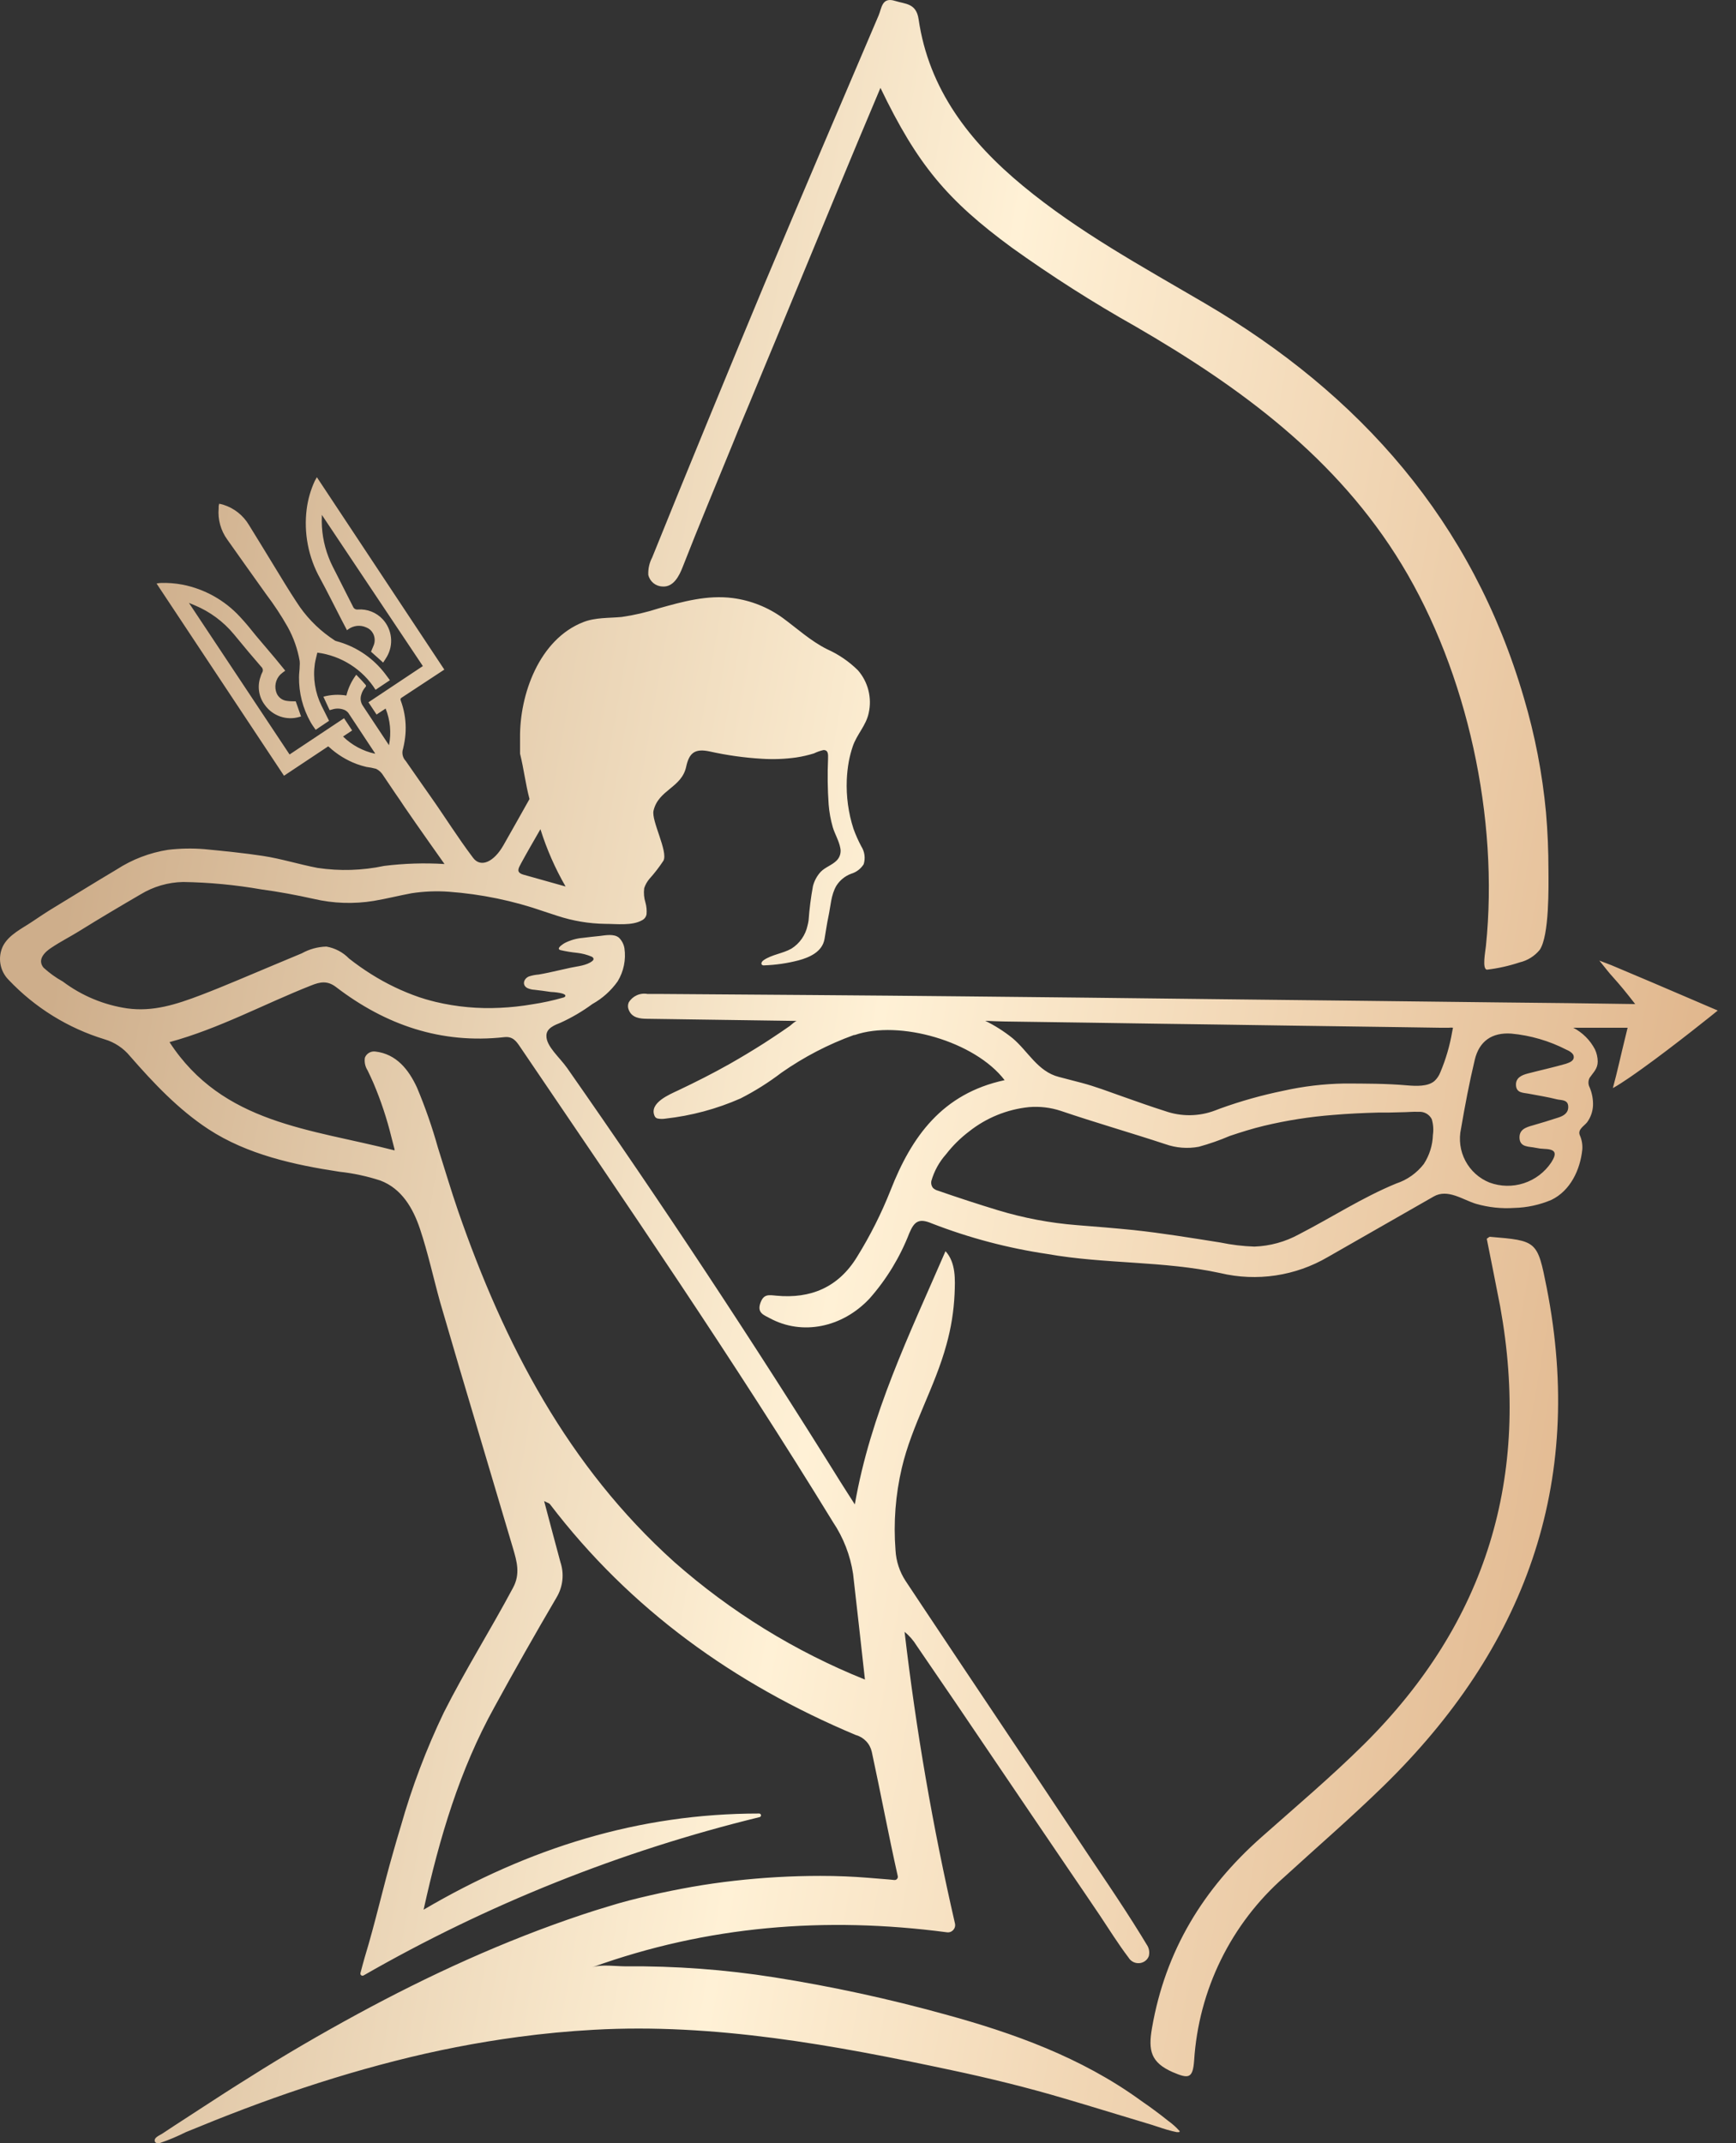 <svg width="81" height="100" viewBox="0 0 81 100" fill="none" xmlns="http://www.w3.org/2000/svg">
<rect x="0" y="0" width="81" height="100" fill="#333333" stroke="none"/>
<path d="M20.731 31.241L20.656 31.291C20.022 31.71 19.386 32.128 18.747 32.547C18.734 32.553 18.722 32.561 18.712 32.571C18.702 32.582 18.695 32.595 18.69 32.608C18.686 32.622 18.685 32.636 18.686 32.65C18.688 32.665 18.693 32.679 18.7 32.691C18.849 33.093 18.927 33.519 18.929 33.947C18.93 34.157 18.914 34.368 18.879 34.575C18.863 34.679 18.832 34.832 18.807 34.933C18.773 35.029 18.767 35.134 18.788 35.234C18.81 35.334 18.858 35.427 18.929 35.501C19.132 35.796 19.398 36.179 19.605 36.471L20.105 37.184C20.791 38.157 21.332 39.039 22.074 40.024C22.431 40.502 23.048 40.219 23.495 39.428C23.942 38.637 24.249 38.1 24.706 37.281C24.515 36.553 24.443 35.884 24.265 35.165V34.437C24.24 32.402 25.16 29.831 27.213 29.027C27.788 28.802 28.405 28.843 29.009 28.786C29.598 28.701 30.18 28.565 30.746 28.381C31.866 28.067 33.006 27.751 34.188 27.904C35.03 28.014 35.832 28.332 36.52 28.83C37.203 29.332 37.832 29.913 38.596 30.293C39.128 30.531 39.614 30.863 40.029 31.273C40.264 31.541 40.431 31.862 40.519 32.208C40.606 32.554 40.612 32.917 40.533 33.266C40.411 33.856 39.973 34.267 39.785 34.835C39.709 35.064 39.648 35.298 39.603 35.535C39.553 35.815 39.522 36.099 39.51 36.383C39.479 37.157 39.584 37.931 39.822 38.668C39.924 38.951 40.047 39.226 40.188 39.491C40.266 39.613 40.316 39.751 40.335 39.895C40.354 40.038 40.341 40.185 40.298 40.323C40.164 40.537 39.957 40.694 39.716 40.766C39.43 40.871 39.187 41.069 39.024 41.327C38.771 41.757 38.759 42.279 38.655 42.756C38.58 43.104 38.533 43.462 38.471 43.813C38.367 44.41 37.772 44.67 37.256 44.809C36.735 44.944 36.201 45.022 35.663 45.041C35.644 45.045 35.624 45.044 35.605 45.04C35.587 45.036 35.569 45.028 35.554 45.016C35.485 44.956 35.556 44.846 35.635 44.796C36.026 44.532 36.517 44.492 36.924 44.263C37.116 44.143 37.282 43.985 37.411 43.8C37.541 43.614 37.632 43.404 37.679 43.183C37.7 43.103 37.717 43.022 37.728 42.94C37.767 42.405 37.834 41.871 37.932 41.343C37.996 41.094 38.121 40.864 38.295 40.675C38.514 40.452 38.833 40.364 39.049 40.138C39.121 40.062 39.174 39.969 39.201 39.867C39.228 39.766 39.23 39.659 39.206 39.557C39.144 39.227 38.952 38.913 38.858 38.6C38.758 38.252 38.692 37.896 38.664 37.535C38.614 36.825 38.605 36.112 38.636 35.4C38.639 35.212 38.658 34.995 38.424 34.995C38.27 35.03 38.12 35.083 37.978 35.152C37.708 35.235 37.432 35.299 37.152 35.341C36.626 35.415 36.093 35.436 35.562 35.403C34.74 35.355 33.922 35.241 33.118 35.062C32.421 34.911 32.157 35.127 32.017 35.77C31.807 36.759 30.722 36.842 30.493 37.824C30.384 38.295 31.181 39.732 30.956 40.156C30.76 40.455 30.541 40.739 30.302 41.004C30.194 41.132 30.111 41.279 30.058 41.438C30.028 41.665 30.048 41.896 30.117 42.115C30.166 42.292 30.183 42.476 30.167 42.658C30.155 42.719 30.13 42.776 30.093 42.825C30.055 42.874 30.006 42.913 29.951 42.94C29.488 43.201 28.762 43.105 28.236 43.105C27.478 43.094 26.726 42.967 26.005 42.73L25.623 42.605L25.392 42.529C23.955 42.027 22.459 41.717 20.941 41.606C20.362 41.565 19.779 41.588 19.204 41.676C18.616 41.786 18.034 41.933 17.442 42.033C16.506 42.186 15.549 42.154 14.625 41.937C13.821 41.758 13.01 41.607 12.193 41.497C10.986 41.286 9.764 41.17 8.538 41.151C7.839 41.166 7.155 41.366 6.557 41.73C5.599 42.288 4.645 42.853 3.706 43.437C3.284 43.7 2.829 43.93 2.416 44.206C2.103 44.404 1.719 44.765 2.031 45.148C2.304 45.398 2.606 45.616 2.93 45.795C3.814 46.46 4.85 46.891 5.943 47.05C7.142 47.213 8.218 46.868 9.386 46.422C10.553 45.976 11.687 45.477 12.829 45.003L14.081 44.48C14.433 44.284 14.827 44.175 15.229 44.165C15.631 44.234 16 44.428 16.284 44.721C16.621 44.987 16.972 45.234 17.336 45.462C18.034 45.9 18.779 46.258 19.558 46.526L19.855 46.62C20.011 46.664 20.168 46.708 20.324 46.746C21.309 46.98 22.322 47.073 23.332 47.022C23.838 46.999 24.342 46.944 24.841 46.858C25.326 46.785 25.806 46.681 26.277 46.545C26.297 46.542 26.315 46.536 26.332 46.525C26.349 46.515 26.363 46.501 26.374 46.485C26.459 46.328 25.786 46.281 25.698 46.281C25.448 46.244 25.194 46.209 24.943 46.181C24.826 46.176 24.71 46.148 24.602 46.099C24.34 45.954 24.441 45.653 24.685 45.556C24.833 45.509 24.986 45.48 25.141 45.468C25.297 45.443 25.454 45.408 25.61 45.377C25.948 45.305 26.308 45.22 26.624 45.151C26.94 45.082 27.373 45.053 27.639 44.837C27.726 44.768 27.704 44.686 27.61 44.636C27.391 44.543 27.159 44.483 26.922 44.457C26.661 44.431 26.401 44.388 26.145 44.328C26.123 44.322 26.103 44.31 26.086 44.294C26.011 44.203 26.296 44.028 26.355 43.996C26.612 43.866 26.892 43.785 27.179 43.76C27.448 43.722 27.72 43.7 27.989 43.669C28.258 43.638 28.655 43.556 28.884 43.754C29.015 43.886 29.104 44.056 29.135 44.24C29.213 44.776 29.102 45.322 28.821 45.785C28.511 46.223 28.107 46.585 27.639 46.846C27.177 47.186 26.68 47.478 26.158 47.716C25.883 47.826 25.495 47.97 25.495 48.321C25.48 48.817 26.114 49.333 26.465 49.835C30.888 56.157 35.138 62.593 39.215 69.142C39.415 69.462 39.622 69.781 39.885 70.192C40.62 65.97 42.423 62.285 44.116 58.377C44.607 58.914 44.567 59.708 44.539 60.386C44.502 61.178 44.376 61.964 44.163 62.727C43.625 64.718 42.549 66.483 42.079 68.485C41.783 69.743 41.683 71.039 41.784 72.327C41.811 72.838 41.973 73.334 42.254 73.762L43.03 74.93C44.207 76.698 45.388 78.467 46.573 80.235C47.758 82.004 48.94 83.773 50.116 85.544C51.155 87.123 52.25 88.686 53.245 90.303L53.499 90.721C53.555 90.799 53.593 90.889 53.611 90.983C53.629 91.078 53.626 91.176 53.602 91.269C53.565 91.37 53.496 91.455 53.405 91.512C53.345 91.55 53.278 91.577 53.207 91.589C53.136 91.601 53.064 91.598 52.994 91.582C52.924 91.566 52.859 91.535 52.801 91.493C52.743 91.451 52.694 91.397 52.657 91.336C52.175 90.702 51.762 90.033 51.309 89.355C50.855 88.677 50.392 88.005 49.932 87.327C48.736 85.572 47.546 83.808 46.353 82.05C45.166 80.29 43.972 78.534 42.77 76.782C42.62 76.537 42.429 76.319 42.207 76.136C42.74 80.712 43.525 85.255 44.558 89.744C44.57 89.798 44.569 89.854 44.555 89.907C44.541 89.96 44.514 90.009 44.477 90.05C44.439 90.09 44.393 90.121 44.341 90.14C44.289 90.158 44.233 90.163 44.179 90.155C38.511 89.408 32.997 89.851 27.623 91.791C28.049 91.64 28.743 91.744 29.188 91.744C31.507 91.723 33.825 91.894 36.117 92.256C38.811 92.682 41.478 93.26 44.106 93.988C47.261 94.852 50.435 95.982 53.208 97.991L53.364 98.101C53.533 98.214 53.687 98.33 53.847 98.446C54.075 98.613 54.298 98.785 54.517 98.961C54.7 99.092 54.869 99.243 55.02 99.41C55.039 99.422 55.045 99.423 55.039 99.451C55.033 99.479 55.011 99.48 54.992 99.48C54.929 99.485 54.864 99.477 54.804 99.457L54.694 99.432C54.363 99.353 54.05 99.234 53.737 99.137L52.698 98.823L50.623 98.195L49.659 97.909C47.922 97.394 46.16 96.962 44.395 96.588C38.927 95.42 33.322 94.39 27.707 94.704C26.528 94.769 25.356 94.88 24.189 95.037C22.246 95.298 20.319 95.674 18.419 96.161C16.522 96.645 14.647 97.225 12.801 97.881C11.874 98.212 10.954 98.56 10.04 98.924C9.58 99.106 9.127 99.301 8.67 99.48C8.282 99.675 7.881 99.844 7.471 99.984C7.437 99.996 7.402 100.002 7.366 99.999C7.331 99.996 7.296 99.986 7.265 99.969C7.251 99.957 7.238 99.943 7.229 99.928C7.155 99.734 7.445 99.633 7.564 99.555L8.146 99.171L9.289 98.428C10.071 97.916 10.87 97.401 11.658 96.911C13.292 95.875 14.954 94.911 16.644 93.991C18.334 93.072 20.052 92.212 21.811 91.427C23.569 90.642 25.36 89.935 27.185 89.326C27.576 89.194 27.971 89.072 28.368 88.953C29.013 88.749 29.663 88.586 30.317 88.436C30.971 88.285 31.629 88.152 32.286 88.036C32.943 87.92 33.607 87.826 34.27 87.751C34.934 87.676 35.599 87.619 36.267 87.581C36.934 87.543 37.605 87.524 38.279 87.524C38.664 87.524 39.046 87.531 39.431 87.547C40.113 87.572 40.792 87.638 41.475 87.691L41.722 87.716C41.746 87.719 41.771 87.716 41.794 87.708C41.817 87.7 41.837 87.686 41.853 87.668C41.87 87.65 41.882 87.627 41.888 87.603C41.894 87.58 41.894 87.555 41.888 87.531C41.465 85.648 41.084 83.62 40.677 81.736C40.635 81.55 40.544 81.377 40.412 81.239C40.28 81.101 40.113 81.001 39.929 80.951C34.264 78.572 29.416 75.103 25.66 70.181C25.629 70.134 25.554 70.121 25.389 70.036C25.658 71.037 25.895 71.963 26.148 72.883C26.239 73.154 26.27 73.442 26.239 73.726C26.208 74.009 26.117 74.283 25.971 74.528C24.976 76.224 24.001 77.941 23.062 79.661C21.454 82.568 20.513 85.707 19.765 89.101C24.675 86.216 29.82 84.614 35.413 84.614C35.424 84.613 35.435 84.614 35.445 84.617C35.456 84.62 35.467 84.626 35.476 84.633C35.484 84.64 35.491 84.649 35.496 84.658C35.502 84.668 35.506 84.679 35.507 84.69C35.508 84.701 35.507 84.712 35.504 84.723C35.501 84.733 35.495 84.744 35.488 84.753C35.481 84.762 35.473 84.769 35.463 84.774C35.453 84.78 35.443 84.783 35.432 84.784C28.962 86.364 22.745 88.85 16.966 92.168C16.948 92.178 16.928 92.183 16.908 92.182C16.888 92.18 16.868 92.173 16.852 92.16C16.837 92.148 16.825 92.131 16.819 92.111C16.813 92.092 16.813 92.071 16.819 92.052C16.879 91.813 16.96 91.533 17.02 91.314C17.514 89.7 17.877 88.04 18.347 86.417C18.459 86.015 18.578 85.613 18.7 85.211C19.216 83.386 19.888 81.609 20.709 79.899C21.707 77.919 22.89 76.044 23.933 74.089C24.289 73.436 24.117 72.855 23.933 72.228C23.407 70.451 22.879 68.671 22.347 66.891C21.735 64.848 21.131 62.801 20.534 60.75C20.221 59.62 19.968 58.452 19.596 57.338C19.273 56.371 18.74 55.454 17.745 55.08C17.129 54.879 16.493 54.742 15.849 54.672C13.736 54.352 11.536 53.871 9.721 52.682C8.319 51.762 7.155 50.525 6.06 49.27C5.755 48.901 5.347 48.631 4.889 48.494C3.178 47.974 1.632 47.016 0.401 45.716C0.201 45.514 0.067 45.255 0.02 44.974C-0.028 44.693 0.012 44.404 0.135 44.147C0.404 43.613 1.03 43.321 1.496 43.007C1.831 42.781 2.169 42.555 2.517 42.345C3.49 41.755 4.46 41.151 5.439 40.57C6.164 40.099 6.98 39.786 7.834 39.651C8.399 39.584 8.969 39.573 9.536 39.619C10.447 39.707 11.399 39.802 12.263 39.934C13.126 40.066 13.962 40.332 14.819 40.495C15.851 40.649 16.903 40.618 17.924 40.401C18.858 40.285 19.801 40.255 20.74 40.313C20.728 40.296 19.43 38.467 18.863 37.633L18.653 37.318C18.39 36.945 18.143 36.562 17.884 36.185C17.805 36.05 17.689 35.941 17.549 35.871C17.4 35.831 17.248 35.801 17.095 35.783C16.939 35.745 16.785 35.7 16.635 35.645C16.162 35.466 15.727 35.197 15.354 34.855L15.313 34.823L13.251 36.194L7.305 27.226C7.37 27.216 7.427 27.2 7.483 27.2C7.831 27.187 8.178 27.214 8.52 27.279C9.546 27.481 10.482 28.004 11.192 28.773C11.458 29.056 11.696 29.348 11.946 29.662L12.826 30.701L13.273 31.247L13.308 31.294C13.229 31.348 13.153 31.406 13.082 31.47C12.969 31.584 12.892 31.73 12.862 31.889C12.832 32.047 12.85 32.21 12.913 32.358C12.955 32.45 13.02 32.53 13.101 32.59C13.182 32.65 13.277 32.687 13.377 32.7C13.514 32.722 13.658 32.723 13.799 32.723C13.88 32.952 13.961 33.187 14.046 33.429L13.965 33.451C13.673 33.537 13.362 33.529 13.074 33.43C12.787 33.33 12.537 33.144 12.359 32.895C12.218 32.711 12.125 32.492 12.09 32.262C12.054 32.032 12.077 31.796 12.156 31.577C12.173 31.513 12.197 31.45 12.227 31.392C12.257 31.348 12.269 31.294 12.262 31.242C12.254 31.19 12.228 31.143 12.188 31.109C11.997 30.89 11.806 30.666 11.618 30.443C11.38 30.161 11.148 29.875 10.913 29.593C10.423 29.002 9.797 28.538 9.089 28.243L8.816 28.13L13.511 35.202L16.053 33.511L16.431 34.082L16.006 34.364C16.42 34.769 16.94 35.047 17.505 35.168L17.482 35.121L16.253 33.263C16.19 33.184 16.105 33.127 16.009 33.1C15.845 33.048 15.669 33.048 15.505 33.1L15.38 33.134C15.286 32.933 15.189 32.722 15.089 32.506C15.438 32.41 15.805 32.392 16.162 32.452C16.247 32.101 16.404 31.77 16.622 31.482L16.907 31.781C16.957 31.834 17.001 31.894 17.051 31.944C17.059 31.951 17.066 31.959 17.07 31.969C17.075 31.979 17.078 31.99 17.078 32.001C17.078 32.012 17.075 32.023 17.07 32.032C17.066 32.042 17.059 32.05 17.051 32.057C16.958 32.161 16.89 32.286 16.854 32.421C16.827 32.507 16.819 32.598 16.833 32.687C16.847 32.775 16.881 32.859 16.932 32.933C17.323 33.517 17.712 34.107 18.1 34.694L18.149 34.77C18.265 34.196 18.21 33.601 17.993 33.059L17.57 33.338L17.191 32.767L19.73 31.077L15.017 24.023C15.015 24.044 15.015 24.066 15.017 24.087C14.989 24.737 15.095 25.386 15.329 25.992C15.439 26.297 15.605 26.589 15.752 26.884C15.99 27.364 16.234 27.829 16.472 28.306C16.489 28.35 16.521 28.387 16.561 28.411C16.602 28.435 16.65 28.444 16.697 28.438C16.913 28.422 17.129 28.455 17.33 28.534C17.531 28.613 17.712 28.737 17.858 28.895C18.072 29.127 18.206 29.422 18.241 29.735C18.276 30.049 18.21 30.365 18.053 30.638C18 30.732 17.933 30.823 17.877 30.914L17.311 30.406C17.348 30.315 17.392 30.22 17.43 30.123C17.469 30.031 17.487 29.931 17.482 29.831C17.477 29.731 17.45 29.634 17.401 29.546C17.333 29.42 17.221 29.323 17.088 29.273C16.953 29.211 16.804 29.187 16.657 29.202C16.51 29.218 16.369 29.273 16.25 29.36C16.231 29.376 16.211 29.391 16.19 29.404C16.106 29.241 16.021 29.087 15.94 28.927C15.605 28.28 15.277 27.612 14.935 26.984C14.387 26.002 14.168 24.868 14.31 23.751C14.369 23.297 14.496 22.854 14.688 22.439C14.716 22.385 14.748 22.331 14.785 22.266L20.731 31.241ZM69.513 57.705C71.719 57.89 71.734 57.888 72.169 60.088C73.975 69.273 71.111 76.933 64.539 83.344C63.043 84.803 61.459 86.172 59.913 87.585C58.686 88.664 57.684 89.976 56.964 91.444C56.244 92.913 55.82 94.509 55.717 96.143C55.654 96.993 55.45 96.994 54.715 96.68C53.701 96.231 53.566 95.681 53.751 94.623C54.374 91.01 56.146 88.122 58.847 85.727C60.462 84.295 62.111 82.901 63.645 81.382C69.372 75.697 71.433 68.878 69.997 60.958C69.794 59.894 69.575 58.833 69.371 57.797C69.456 57.74 69.488 57.705 69.513 57.705ZM15.674 46.049C15.273 45.744 14.932 45.813 14.523 45.977C12.316 46.846 10.222 47.995 7.909 48.623C10.394 52.443 14.497 52.666 18.409 53.674C18.41 53.656 18.41 53.639 18.409 53.621C18.393 53.555 18.375 53.492 18.359 53.429C18.325 53.306 18.296 53.188 18.265 53.065C18.054 52.202 17.774 51.356 17.427 50.538C17.339 50.337 17.248 50.139 17.151 49.941C17.038 49.766 16.993 49.554 17.025 49.348C17.062 49.252 17.131 49.172 17.22 49.12C17.308 49.068 17.412 49.048 17.514 49.062C18.493 49.175 19.069 49.904 19.457 50.745C19.841 51.658 20.167 52.595 20.434 53.549C20.747 54.535 21.038 55.52 21.373 56.496C23.526 62.709 26.496 68.413 31.463 72.88C34.095 75.202 37.103 77.057 40.357 78.364C40.163 76.625 39.988 75.027 39.804 73.433C39.673 72.566 39.352 71.739 38.864 71.012C34.242 63.468 29.241 56.176 24.277 48.858C24.093 48.585 23.93 48.344 23.526 48.391C20.584 48.717 17.993 47.826 15.674 46.049ZM75.18 45.031C76.463 45.568 77.74 46.115 79.019 46.664L79.603 46.915L80.149 47.148C80.126 47.172 78.094 48.807 76.632 49.853C76.422 50.001 76.203 50.161 76.006 50.293C75.809 50.425 75.474 50.651 75.255 50.768C75.477 49.948 75.627 49.232 75.809 48.501C75.827 48.429 75.943 47.951 75.943 47.951H73.405C73.839 48.175 74.193 48.528 74.419 48.962C74.502 49.14 74.546 49.334 74.548 49.53C74.545 49.869 74.347 50.03 74.172 50.284C74.135 50.354 74.116 50.431 74.116 50.51C74.116 50.588 74.135 50.666 74.172 50.735C74.284 51.002 74.338 51.291 74.328 51.58C74.315 51.862 74.22 52.135 74.053 52.362C73.915 52.538 73.609 52.692 73.709 52.958C73.805 53.17 73.846 53.404 73.828 53.637C73.731 54.582 73.27 55.557 72.385 55.984C71.837 56.216 71.251 56.344 70.657 56.358C70.055 56.399 69.45 56.334 68.87 56.167C68.254 55.982 67.552 55.451 66.898 55.824L61.957 58.649C60.441 59.537 58.642 59.805 56.934 59.398C54.286 58.823 51.544 58.983 48.875 58.509C47.027 58.236 45.215 57.757 43.473 57.08C42.86 56.82 42.653 57.005 42.428 57.535C41.995 58.652 41.369 59.683 40.578 60.58C39.301 61.949 37.42 62.32 35.918 61.504C35.646 61.356 35.314 61.262 35.48 60.791C35.63 60.37 35.859 60.418 36.216 60.452C37.824 60.606 39.12 60.066 39.99 58.641C40.603 57.653 41.127 56.611 41.555 55.529C42.534 53.031 43.961 51.024 46.875 50.397C45.485 48.582 41.956 47.575 39.884 48.29H39.846C38.646 48.724 37.509 49.316 36.463 50.048C35.863 50.506 35.223 50.909 34.551 51.251C33.438 51.741 32.256 52.058 31.048 52.192C30.937 52.21 30.825 52.21 30.714 52.192C30.673 52.189 30.633 52.174 30.601 52.148C30.573 52.124 30.551 52.092 30.538 52.058C30.285 51.455 31.239 51.065 31.637 50.877C32.45 50.491 33.261 50.083 34.043 49.641C34.585 49.333 35.12 49.011 35.645 48.677C35.915 48.504 36.184 48.324 36.45 48.145L36.851 47.869C36.916 47.822 37.108 47.634 37.183 47.634L30.197 47.534C29.866 47.531 29.486 47.499 29.336 47.116C29.312 47.062 29.3 47.003 29.3 46.943C29.3 46.884 29.312 46.825 29.336 46.77C29.424 46.623 29.555 46.507 29.711 46.437C29.867 46.366 30.042 46.344 30.21 46.375H30.788C35.523 46.41 40.259 46.438 44.994 46.488L50.709 46.548L57.131 46.623L63.553 46.695L69.976 46.77C72.085 46.789 74.192 46.815 76.297 46.847C75.827 46.244 75.63 46.005 75.23 45.556C75.123 45.446 74.936 45.204 74.623 44.818L75.18 45.031ZM49.498 51.831C49.019 51.673 48.513 51.613 48.011 51.655C46.993 51.759 46.026 52.152 45.223 52.786C44.818 53.093 44.454 53.452 44.143 53.853C43.821 54.214 43.585 54.643 43.454 55.108C43.443 55.163 43.445 55.22 43.458 55.274C43.471 55.328 43.495 55.379 43.529 55.423C43.597 55.487 43.68 55.532 43.77 55.555C44.681 55.872 45.62 56.179 46.559 56.465C47.762 56.83 49.002 57.064 50.255 57.162C51.134 57.231 52.014 57.303 52.894 57.391C54.255 57.538 55.588 57.758 56.94 57.972C57.464 58.081 57.996 58.145 58.53 58.163C59.259 58.136 59.972 57.94 60.611 57.589C62.132 56.807 63.56 55.872 65.147 55.219C65.658 55.051 66.107 54.732 66.436 54.305C66.697 53.901 66.844 53.433 66.858 52.952C66.894 52.706 66.875 52.456 66.805 52.218C66.749 52.108 66.662 52.017 66.556 51.956C66.449 51.895 66.327 51.867 66.204 51.875C65.922 51.862 65.637 51.895 65.356 51.895C65.002 51.91 64.648 51.91 64.292 51.91C63.597 51.929 62.902 51.96 62.207 52.02C61.117 52.104 60.035 52.274 58.972 52.528C58.434 52.657 57.907 52.823 57.382 52.999C56.912 53.201 56.428 53.37 55.935 53.505C55.412 53.603 54.873 53.56 54.371 53.382C52.753 52.848 51.113 52.38 49.498 51.831ZM70.517 48.225C69.612 48.162 69.017 48.579 68.811 49.448C68.557 50.509 68.354 51.586 68.169 52.663C68.058 53.172 68.131 53.704 68.375 54.164C68.619 54.624 69.017 54.982 69.499 55.175C70.015 55.365 70.581 55.376 71.103 55.205C71.626 55.034 72.077 54.692 72.382 54.233C72.626 53.844 72.635 53.624 72.069 53.605C71.926 53.6 71.784 53.582 71.644 53.552C71.353 53.486 70.936 53.542 70.901 53.122C70.867 52.701 71.196 52.598 71.509 52.51C71.912 52.397 72.31 52.271 72.707 52.143C72.967 52.061 73.196 51.919 73.171 51.605C73.146 51.291 72.832 51.341 72.642 51.291C72.207 51.181 71.759 51.112 71.317 51.027C71.07 50.98 70.76 51.002 70.735 50.645C70.71 50.287 70.999 50.161 71.29 50.086C71.881 49.932 72.475 49.803 73.061 49.634C73.226 49.577 73.474 49.496 73.424 49.264C73.402 49.144 73.22 49.028 73.089 48.977C72.287 48.564 71.414 48.309 70.517 48.225ZM45.971 47.628C46.423 47.85 46.85 48.122 47.244 48.438C47.97 49.047 48.415 49.992 49.404 50.246C49.755 50.337 50.105 50.432 50.455 50.52C51.112 50.692 51.751 50.94 52.402 51.169C53.053 51.398 53.701 51.631 54.358 51.838C55.115 52.106 55.943 52.097 56.693 51.812L56.949 51.715C57.901 51.372 58.876 51.098 59.866 50.895C60.805 50.685 61.762 50.57 62.724 50.554C63.706 50.557 64.695 50.554 65.675 50.642C66.063 50.673 66.614 50.704 66.927 50.44C67.05 50.326 67.145 50.186 67.205 50.029C67.46 49.425 67.645 48.793 67.756 48.145L67.794 47.951C67.733 47.943 67.671 47.943 67.609 47.951H67.143L65.481 47.926L63.062 47.892L60.136 47.851L56.962 47.804L53.788 47.76L50.875 47.716L48.475 47.682L46.841 47.659C46.647 47.656 46.227 47.641 45.971 47.628ZM40.996 0.719C41.14 0.389 41.14 -0.157 41.766 0.043C42.235 0.194 42.749 0.138 42.861 0.897C43.34 4.181 45.243 6.617 47.722 8.667C50.332 10.827 53.296 12.437 56.197 14.139C63.477 18.402 68.7 24.332 71.103 32.56C71.619 34.301 71.964 36.088 72.134 37.897C72.212 38.794 72.249 39.692 72.249 40.59C72.255 41.356 72.293 43.648 71.843 44.316C71.603 44.61 71.272 44.817 70.903 44.903C70.409 45.067 69.9 45.181 69.383 45.242C69.139 45.227 69.31 44.371 69.332 44.135C69.945 38.186 68.468 31.386 65.404 26.338C62.391 21.375 57.89 18.075 52.986 15.234C50.995 14.113 49.066 12.884 47.209 11.552C44.192 9.336 42.802 7.678 41.081 4.1C40.355 5.817 39.728 7.32 39.102 8.83L37.144 13.565C36.815 14.365 36.493 15.137 36.164 15.935C35.836 16.732 35.507 17.501 35.182 18.302C34.856 19.102 34.515 19.881 34.202 20.672C33.417 22.593 32.609 24.517 31.852 26.457C31.695 26.862 31.425 27.405 30.912 27.364C30.757 27.361 30.608 27.305 30.487 27.207C30.367 27.109 30.283 26.973 30.249 26.821C30.236 26.541 30.297 26.263 30.428 26.015C31.73 22.778 34.33 16.458 35.676 13.237C37.435 9.056 39.215 4.887 40.996 0.719ZM25.216 38.688C24.903 39.234 24.584 39.78 24.311 40.285C24.205 40.495 24.049 40.7 24.424 40.81L26.39 41.362C25.902 40.517 25.508 39.619 25.216 38.688ZM10.425 23.551C10.923 23.708 11.346 24.043 11.614 24.492C12.005 25.12 12.384 25.748 12.769 26.376C13.122 26.95 13.466 27.531 13.839 28.093C14.245 28.73 14.771 29.283 15.386 29.722L15.639 29.895C15.657 29.903 15.676 29.91 15.695 29.914C16.545 30.14 17.303 30.626 17.864 31.305C17.98 31.443 18.08 31.59 18.192 31.737L17.523 32.184C17.226 31.712 16.827 31.312 16.357 31.013C15.888 30.713 15.358 30.521 14.807 30.45C14.769 30.623 14.716 30.796 14.69 30.969C14.594 31.639 14.703 32.324 15.004 32.931C15.117 33.163 15.236 33.392 15.354 33.631L14.729 34.051C14.647 33.932 14.559 33.816 14.49 33.69C14.128 33.051 13.942 32.325 13.952 31.59C13.952 31.417 13.983 31.248 13.983 31.078C13.991 31 13.991 30.921 13.983 30.843C13.887 30.285 13.697 29.746 13.423 29.251C13.124 28.724 12.791 28.218 12.425 27.735C12.091 27.271 11.758 26.804 11.427 26.335C11.155 25.952 10.879 25.566 10.609 25.18C10.3 24.757 10.156 24.236 10.203 23.714V23.613C10.21 23.576 10.217 23.539 10.227 23.503C10.294 23.515 10.36 23.531 10.425 23.551Z" fill="url(#paint0_linear_3035_6199)"/>
<defs>
<linearGradient id="paint0_linear_3035_6199" x1="18.154" y1="-44.167" x2="95.312" y2="-30.717" gradientUnits="userSpaceOnUse">
<stop stop-color="#CEAE8B"/>
<stop offset="0.489" stop-color="#FFF1D6"/>
<stop offset="1" stop-color="#DFB48A"/>
</linearGradient>
</defs>
</svg>
